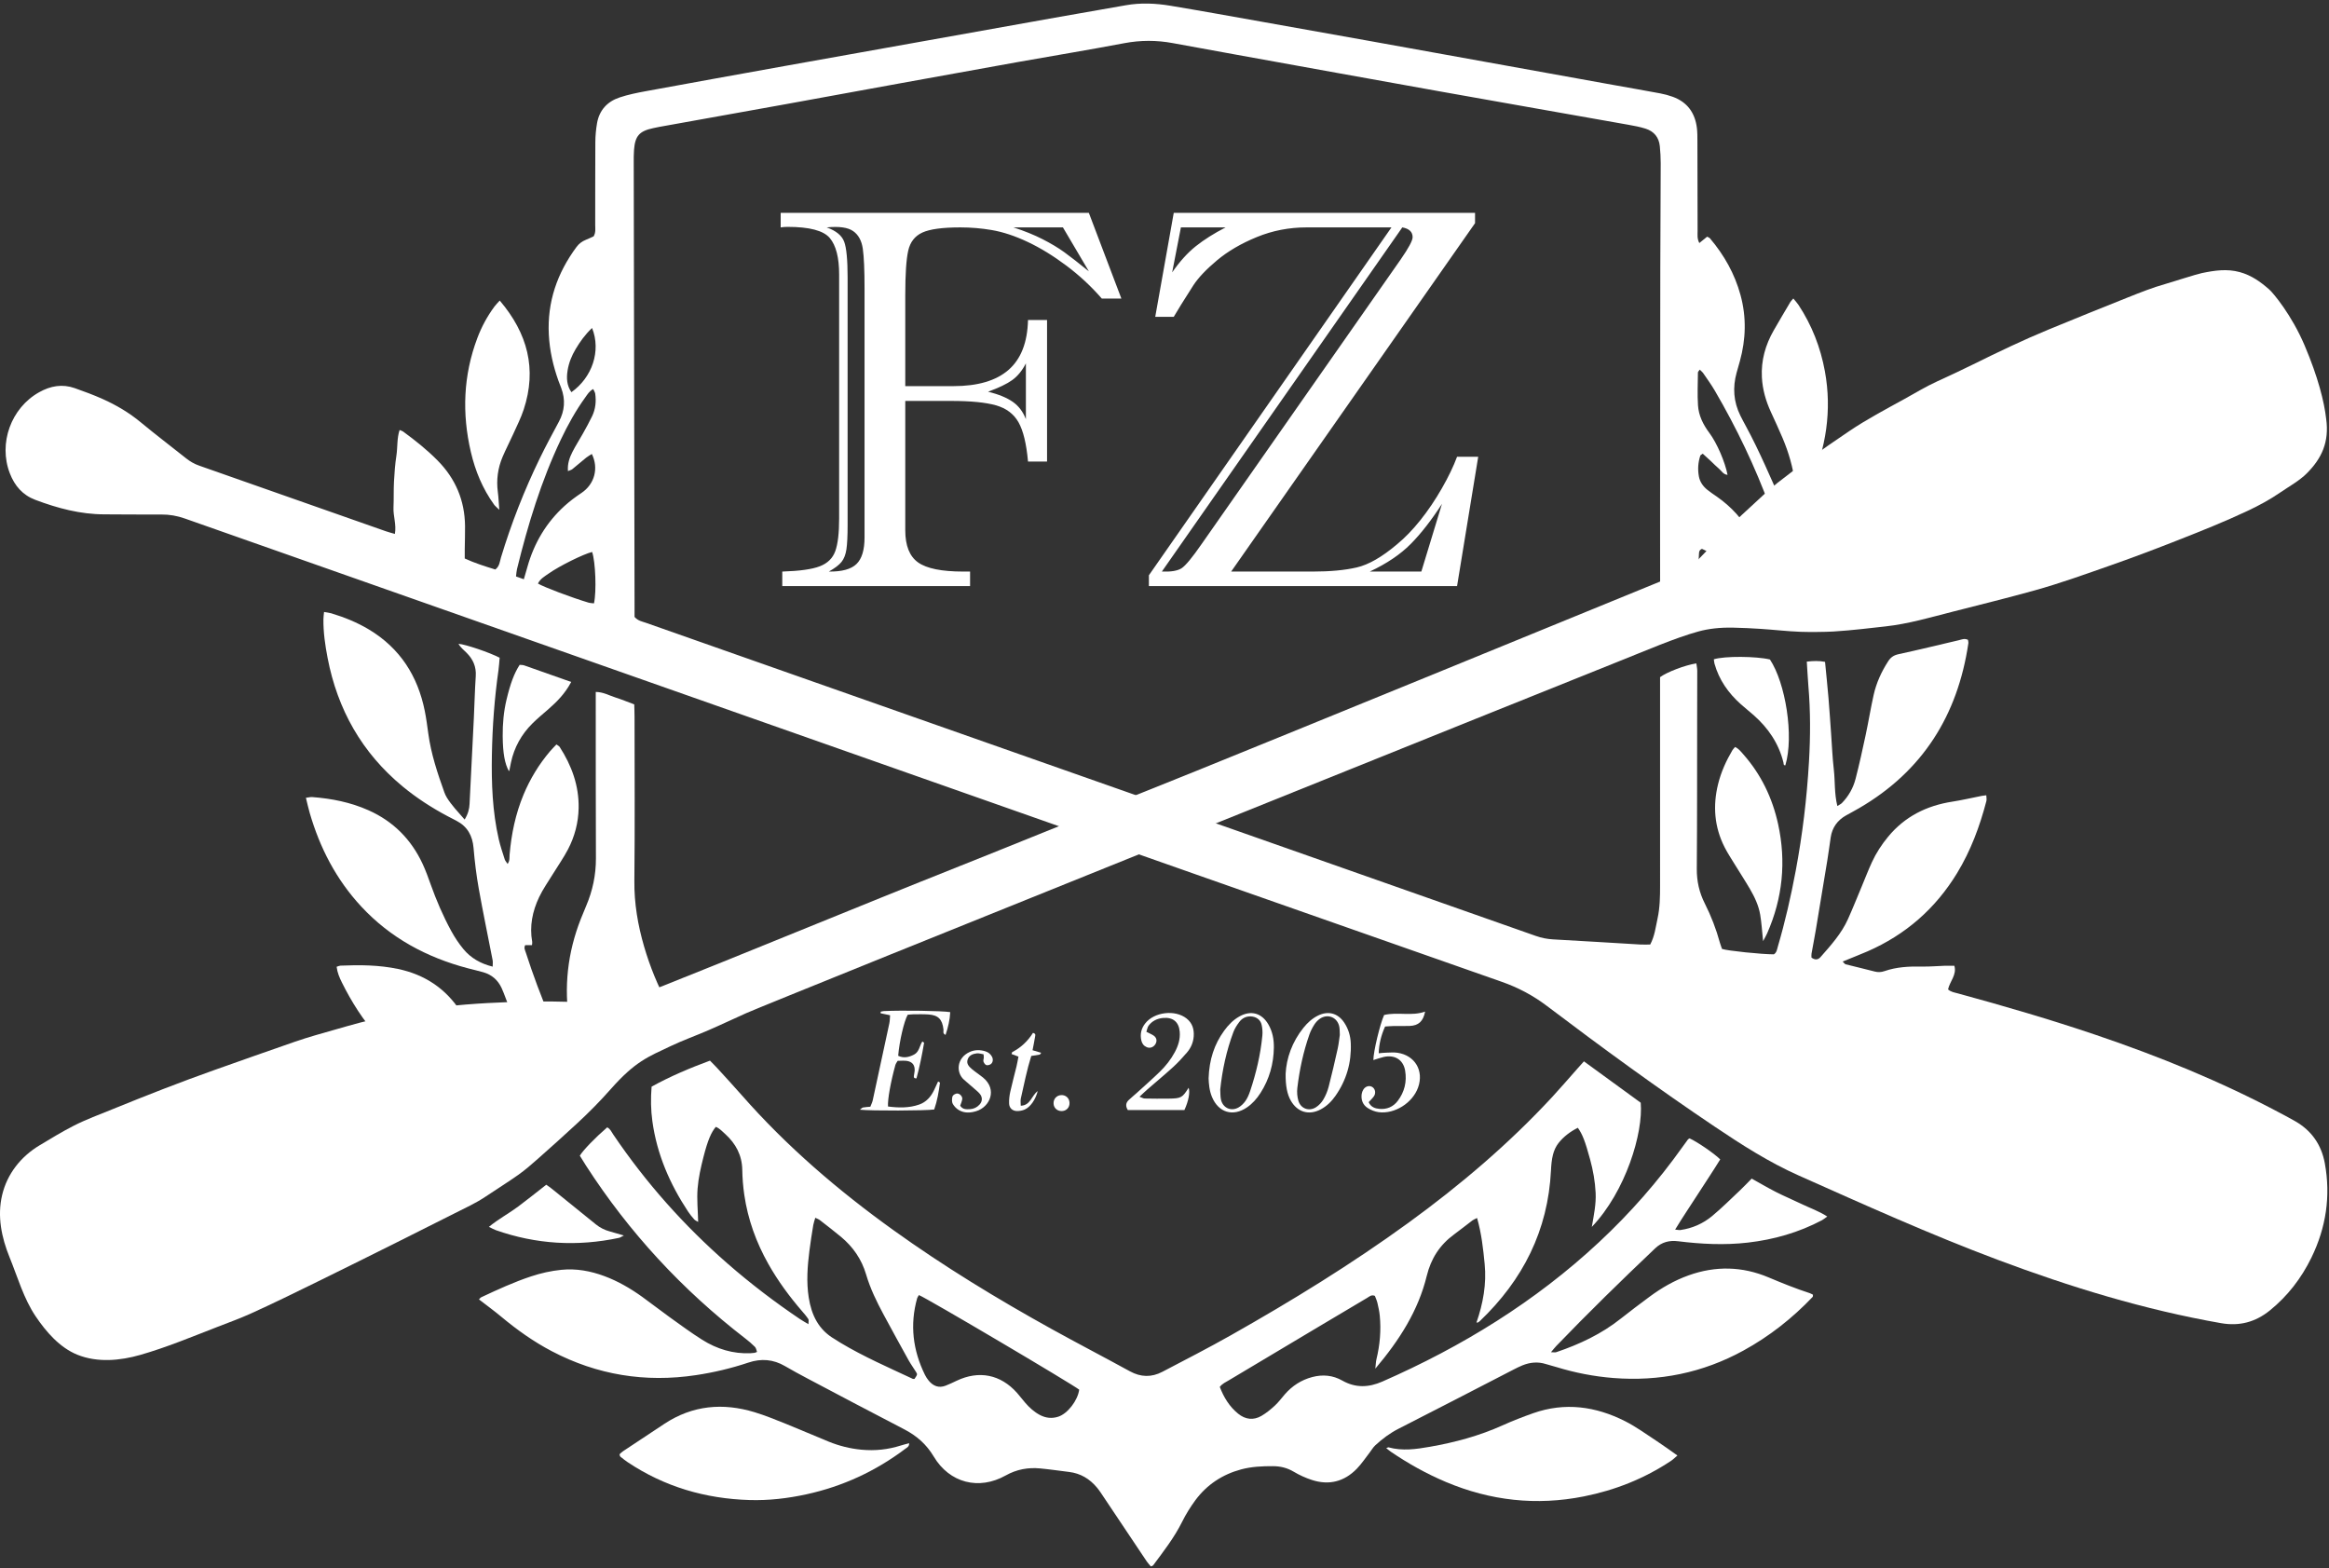 <svg width="652" height="439" viewBox="0 0 652 439" fill="none" xmlns="http://www.w3.org/2000/svg">
<rect x="0" y="0" width="652" height="439" fill="#333333" stroke="none"/>
<path d="M165.745 91.813C163.743 93.717 162.372 95.673 161.141 97.736C160.04 99.583 159.243 101.56 158.897 103.687C158.552 105.821 158.659 107.903 159.965 109.784C165.747 105.699 168.339 98.245 165.745 91.813ZM165.764 154.511C163.391 155.079 156.667 158.383 153.604 160.549C152.488 161.339 151.227 162.015 150.601 163.353C152.291 164.356 159.876 167.227 164.697 168.675C165.207 168.827 165.76 168.831 166.283 168.901C167.029 165.525 166.713 157.268 165.764 154.511ZM146.647 162.149C147.016 160.877 147.331 159.828 147.625 158.773C149.5 152.052 152.919 146.259 158.105 141.571C159.552 140.263 161.137 139.085 162.763 138.003C166.488 135.524 167.632 131.031 165.688 127.08C165.145 127.428 164.584 127.723 164.1 128.113C162.793 129.168 161.533 130.279 160.224 131.329C159.925 131.569 159.503 131.653 158.992 131.872C158.837 129.769 159.445 128.101 160.24 126.528C161.121 124.784 162.197 123.139 163.148 121.429C164.053 119.803 164.969 118.176 165.769 116.497C166.715 114.512 166.94 112.381 166.632 110.211C166.573 109.799 166.297 109.417 166.069 108.904C164.955 109.495 164.455 110.408 163.871 111.213C161.179 114.927 158.968 118.921 157.005 123.056C151.501 134.648 147.791 146.849 144.74 159.273C144.587 159.892 144.564 160.543 144.457 161.364C145.171 161.62 145.811 161.849 146.647 162.149ZM475.719 68.036C476.632 67.293 477.265 66.776 477.911 66.253C478.243 66.443 478.533 66.524 478.696 66.715C482.675 71.403 485.635 76.651 487.256 82.599C488.943 88.779 488.771 94.963 487.069 101.119C486.771 102.196 486.456 103.269 486.157 104.348C485.023 108.471 485.301 112.473 487.204 116.327C487.7 117.329 488.231 118.317 488.764 119.3C492.641 126.441 495.751 133.943 499.107 141.328C499.181 141.492 499.176 141.691 499.228 141.987C498.756 143.095 497.708 143.641 496.539 144.361C496.153 143.477 495.788 142.741 495.507 141.973C491.359 130.643 486.155 119.809 480.083 109.392C479.099 107.703 477.94 106.115 476.836 104.497C476.592 104.141 476.233 103.864 475.852 103.472C475.605 103.839 475.336 104.053 475.333 104.272C475.304 107.343 475.152 110.425 475.353 113.484C475.54 116.327 476.784 118.844 478.504 121.143C480.688 124.063 482.933 129.348 483.625 132.921C482.421 132.833 481.951 131.805 481.22 131.203C480.429 130.553 479.728 129.796 478.976 129.096C478.233 128.404 477.477 127.727 476.691 127.007C476.384 127.239 476.06 127.353 475.995 127.555C475.371 129.447 475.24 131.387 475.597 133.345C475.879 134.883 476.736 136.103 477.916 137.072C478.779 137.781 479.724 138.391 480.64 139.031C484.684 141.853 487.911 145.399 490.324 149.765C489.473 151.472 487.919 152.415 486.713 153.664C485.491 154.932 484.203 156.137 482.916 157.399C480.497 156.347 478.653 154.54 476.46 153.643C475.624 153.983 475.647 154.596 475.621 155.121C475.493 157.731 475.256 160.345 475.351 162.948C475.429 165.101 474.568 166.471 472.8 167.503C470.449 168.876 467.907 169.757 465.372 170.629C464.399 170.012 464.753 169.079 464.751 168.305C464.724 159.44 464.729 150.573 464.736 141.708C464.751 119.684 464.761 97.657 464.797 75.633C464.812 65.648 464.892 55.663 464.913 45.677C464.916 44.093 464.816 42.505 464.664 40.929C464.425 38.443 463.035 36.767 460.693 36.02C459.101 35.512 457.439 35.207 455.789 34.913C438.439 31.833 421.08 28.8 403.732 25.7C384.549 22.272 365.377 18.791 346.201 15.328C340.239 14.251 334.275 13.168 328.315 12.067C323.773 11.227 319.279 11.228 314.703 12.096C304.719 13.988 294.688 15.632 284.683 17.416C273.852 19.348 263.027 21.317 252.203 23.284C241.471 25.232 230.743 27.215 220.009 29.156C208.173 31.296 196.332 33.405 184.495 35.532C183.944 35.631 183.397 35.755 182.851 35.872C179.008 36.695 177.804 38.025 177.499 41.899C177.403 43.105 177.411 44.323 177.412 45.535C177.485 86.877 177.564 128.22 177.641 169.564C177.644 170.673 177.641 171.784 177.641 172.692C178.628 173.82 179.788 173.973 180.819 174.337C192.776 178.563 204.745 182.756 216.708 186.964C270.277 205.811 323.847 224.659 377.417 243.504C394.921 249.663 412.432 255.805 429.928 261.985C431.531 262.552 433.131 262.871 434.829 262.961C442.935 263.399 451.033 263.919 459.137 264.392C460.052 264.445 460.975 264.399 461.972 264.399C463.225 262.067 463.496 259.549 464.028 257.117C464.689 254.092 464.737 251.009 464.736 247.927C464.729 229.54 464.733 211.155 464.733 192.769C464.733 191.657 464.733 190.544 464.733 189.553C466.735 188.088 471.747 186.189 474.891 185.696C474.979 186.397 475.14 187.093 475.143 187.789C475.152 192.269 475.123 196.748 475.115 201.228C475.091 215.227 475.124 229.227 475.016 243.224C474.989 246.687 475.717 249.86 477.26 252.917C479.028 256.423 480.441 260.071 481.475 263.865C481.644 264.485 481.895 265.087 482.085 265.637C483.74 266.172 493.157 267.139 496.589 267.143C497.381 266.661 497.467 265.789 497.697 264.997C499.749 258.013 501.364 250.927 502.705 243.773C504.596 233.676 505.824 223.491 506.42 213.243C506.832 206.163 506.857 199.067 506.249 191.984C506.06 189.776 505.984 187.56 505.807 185.208C507.637 184.997 509.173 184.941 510.916 185.272C511.244 188.668 511.595 191.987 511.876 195.312C512.159 198.659 512.371 202.011 512.613 205.36C512.857 208.709 512.987 212.072 513.373 215.405C513.756 218.713 513.488 222.097 514.364 225.627C514.939 225.259 515.355 225.085 515.643 224.789C517.505 222.876 518.799 220.587 519.46 218.035C520.511 213.979 521.407 209.879 522.283 205.779C523.081 202.041 523.692 198.264 524.523 194.536C525.279 191.141 526.717 188.009 528.611 185.08C529.308 183.999 530.159 183.416 531.472 183.131C537.117 181.907 542.732 180.536 548.357 179.215C549.157 179.027 549.94 178.624 550.924 179.101C550.96 179.381 551.089 179.745 551.039 180.081C548.053 200.211 538.267 215.844 520.509 226.193C519.301 226.897 518.063 227.552 516.841 228.233C514.404 229.595 512.92 231.628 512.503 234.405C512.185 236.525 511.912 238.652 511.567 240.768C510.501 247.301 509.421 253.832 508.328 260.36C507.957 262.567 507.519 264.761 507.132 266.965C507.071 267.317 507.123 267.689 507.123 268.064C508.076 268.739 508.921 268.747 509.659 267.907C512.556 264.611 515.513 261.345 517.335 257.285C518.669 254.311 519.88 251.277 521.139 248.268C522.112 245.947 523.007 243.589 524.06 241.307C525.237 238.757 526.772 236.411 528.561 234.241C533.244 228.563 539.352 225.521 546.547 224.404C549.305 223.976 552.028 223.332 554.768 222.793C555.129 222.721 555.497 222.692 556.06 222.615C556.076 223.216 556.208 223.764 556.084 224.244C554.233 231.315 551.712 238.116 547.895 244.388C541.84 254.337 533.48 261.652 522.805 266.313C521.693 266.799 520.567 267.248 519.444 267.705C518.332 268.161 517.217 268.608 515.852 269.16C516.232 269.525 516.423 269.869 516.685 269.935C519.393 270.629 522.123 271.245 524.825 271.959C525.777 272.208 526.647 272.157 527.553 271.844C530.96 270.663 534.48 270.497 538.049 270.568C540.188 270.611 542.328 270.415 544.469 270.343C545.296 270.316 546.124 270.339 547.12 270.339C547.859 272.888 545.84 274.699 545.356 276.961C546.153 277.695 547.167 277.823 548.133 278.087C561.087 281.621 573.975 285.383 586.697 289.689C604.481 295.709 621.823 302.777 638.413 311.613C639.812 312.36 641.217 313.096 642.589 313.888C647.155 316.521 649.885 320.485 650.829 325.632C652.521 334.841 651.171 343.653 647.079 352.041C644.257 357.821 640.397 362.836 635.385 366.875C631.423 370.068 626.956 371.296 621.784 370.391C600.295 366.628 579.555 360.268 559.177 352.623C540.305 345.541 521.944 337.257 503.544 329.055C495.225 325.348 487.621 320.482 480.111 315.433C464.076 304.656 448.475 293.264 433.076 281.607C429.157 278.641 425.012 276.445 420.365 274.817C364.043 255.096 307.763 235.259 251.471 215.451C184.888 192.02 118.305 168.596 51.731 145.141C49.583 144.385 47.446 144.008 45.171 144.028C39.852 144.073 34.532 143.985 29.213 143.98C22.486 143.972 16.119 142.267 9.889 139.921C6.346 138.587 4.108 136.007 2.755 132.503C-0.497 124.083 3.087 114.193 10.974 109.788C14.167 108.005 17.445 107.429 20.916 108.648C23.552 109.575 26.18 110.547 28.728 111.687C32.567 113.404 36.164 115.528 39.43 118.239C43.594 121.695 47.914 124.959 52.146 128.333C53.254 129.217 54.434 129.88 55.784 130.353C73.209 136.455 90.621 142.595 108.039 148.719C108.807 148.988 109.602 149.183 110.545 149.46C111.011 146.809 110.051 144.461 110.157 142.064C110.265 139.641 110.167 137.208 110.294 134.788C110.422 132.367 110.602 129.939 110.97 127.547C111.331 125.197 111.08 122.748 111.867 120.367C112.341 120.569 112.625 120.635 112.841 120.792C116.236 123.271 119.516 125.884 122.48 128.88C127.511 133.967 130.106 140.072 130.188 147.225C130.213 149.371 130.133 151.516 130.108 153.661C130.098 154.491 130.107 155.32 130.107 156.336C132.909 157.631 135.809 158.54 138.671 159.42C139.873 158.491 139.908 157.181 140.244 156.068C143.139 146.495 146.777 137.213 151.153 128.225C152.827 124.788 154.641 121.419 156.455 118.052C158.107 114.984 158.332 111.855 157.111 108.607C156.849 107.908 156.559 107.22 156.309 106.517C154.837 102.364 153.872 98.115 153.643 93.692C153.167 84.524 155.988 76.429 161.395 69.129C162.087 68.193 162.955 67.552 164.023 67.125C164.795 66.815 165.547 66.451 166.185 66.163C166.832 65.065 166.627 64.015 166.629 63.007C166.648 55.26 166.613 47.515 166.664 39.768C166.676 38.008 166.839 36.229 167.14 34.493C167.771 30.853 170.009 28.429 173.439 27.284C175.812 26.489 178.3 25.984 180.769 25.531C193.973 23.104 207.187 20.724 220.4 18.348C233.34 16.021 246.283 13.72 259.224 11.405C271.248 9.255 283.269 7.093 295.293 4.955C301.901 3.779 308.52 2.657 315.127 1.476C319.319 0.725 323.512 0.919 327.661 1.607C336.4 3.057 345.113 4.647 353.835 6.193C363.657 7.936 373.479 9.688 383.3 11.449C394.22 13.409 405.137 15.384 416.056 17.355C427.892 19.491 439.728 21.629 451.565 23.764C455.969 24.557 460.38 25.317 464.779 26.141C465.965 26.364 467.147 26.681 468.281 27.093C472.379 28.585 474.545 31.621 475.051 35.883C475.193 37.083 475.183 38.304 475.187 39.517C475.208 47.916 475.209 56.315 475.24 64.713C475.244 65.703 475.064 66.737 475.719 68.036Z" fill="white"/>
<path d="M256 386.008C256.848 384.763 256.872 384.748 256.428 384.027C255.747 382.916 254.967 381.864 254.335 380.727C251.985 376.495 249.661 372.25 247.363 367.988C245.416 364.377 243.623 360.684 242.46 356.744C241.203 352.481 238.803 349.035 235.435 346.224C233.504 344.615 231.505 343.088 229.52 341.546C229.192 341.292 228.771 341.157 228.239 340.891C228.004 341.717 227.771 342.319 227.671 342.943C227.285 345.331 226.895 347.72 226.595 350.12C226.048 354.469 225.715 358.817 226.401 363.2C227.173 368.136 229.16 372.255 233.653 374.845C234.217 375.17 234.748 375.555 235.307 375.889C241.789 379.769 248.704 382.784 255.531 385.975C255.609 386.012 255.715 385.989 256 386.008ZM257.245 362.524C257.019 362.927 256.829 363.149 256.757 363.404C254.672 370.837 255.553 377.977 258.935 384.855C259.22 385.435 259.585 385.992 259.999 386.489C261.249 387.995 262.809 388.625 264.72 387.889C265.759 387.489 266.768 387.004 267.775 386.525C274.053 383.532 280.125 384.737 284.731 389.924C285.535 390.828 286.255 391.808 287.051 392.72C288.22 394.064 289.527 395.251 291.117 396.092C292.769 396.963 294.505 397.143 296.264 396.569C298.905 395.708 301.72 392.013 302.12 389.005C299.991 387.335 259.525 363.419 257.245 362.524ZM443.42 297.101C448.879 301.077 454.148 304.916 459.317 308.681C460.055 317.115 455.121 333.509 445.623 343.448C446.208 340.095 446.853 337.036 446.695 333.895C446.536 330.709 445.983 327.6 445.143 324.533C443.753 319.45 443.011 317.503 441.711 315.697C439.621 316.755 437.748 318.14 436.299 319.977C435.573 320.895 435.049 322.068 434.756 323.208C434.391 324.639 434.263 326.151 434.191 327.635C433.368 344.44 426.336 358.305 414.284 369.804C414.149 369.931 414.003 370.049 413.848 370.149C413.777 370.195 413.669 370.181 413.329 370.235C415.204 364.848 416.176 359.423 415.627 353.8C415.211 349.541 414.751 345.296 413.504 340.951C412.957 341.232 412.541 341.376 412.205 341.629C410.489 342.917 408.82 344.267 407.088 345.535C403.085 348.463 400.612 352.265 399.417 357.153C397.045 366.867 391.816 375.083 385.019 383.123C385.161 381.867 385.168 381.174 385.328 380.519C386.305 376.493 386.667 372.423 386.264 368.3C386.148 367.099 385.887 365.907 385.609 364.731C385.441 364.019 385.117 363.343 384.897 362.746C383.907 362.341 383.34 362.956 382.733 363.315C378.155 366.016 373.588 368.741 369.021 371.464C360.688 376.431 352.356 381.4 344.028 386.376C343.164 386.893 342.2 387.292 341.475 388.239C342.604 391.158 344.172 393.753 346.619 395.732C348.627 397.357 350.887 397.655 353.137 396.348C354.491 395.56 355.733 394.536 356.891 393.472C357.915 392.531 358.752 391.387 359.669 390.329C361.744 387.941 364.273 386.295 367.353 385.476C370.296 384.695 373.14 384.968 375.753 386.451C379.499 388.579 383.175 388.411 387.004 386.731C409.303 376.944 429.8 364.367 447.668 347.7C456.363 339.591 464.168 330.7 471.055 321.004C471.54 320.319 472.029 319.637 472.537 318.969C472.643 318.832 472.837 318.762 472.991 318.662C475.061 319.581 479.832 322.825 481.572 324.548C479.563 327.831 477.372 331.063 475.269 334.348C473.227 337.541 471.081 340.676 468.949 344.201C469.743 344.268 470.097 344.365 470.432 344.317C473.747 343.845 476.749 342.529 479.292 340.417C482.012 338.157 484.525 335.648 487.103 333.219C488.183 332.204 489.196 331.119 490.384 329.921C492.681 331.197 494.911 332.519 497.215 333.691C499.54 334.872 501.957 335.875 504.305 337.013C506.629 338.14 509.104 338.968 511.537 340.533C510.932 340.965 510.535 341.323 510.077 341.565C503.567 345.004 496.629 346.995 489.319 347.837C482.78 348.592 476.284 348.263 469.784 347.46C467.361 347.162 465.236 347.665 463.364 349.44C453.951 358.367 444.677 367.432 435.677 376.777C435.233 377.237 434.845 377.751 434.191 378.524C434.915 378.524 435.333 378.627 435.679 378.509C442.165 376.307 448.303 373.435 453.711 369.14C456.341 367.051 459.033 365.04 461.728 363.036C465.113 360.517 468.749 358.429 472.732 357.003C480.264 354.303 487.769 354.479 495.12 357.581C498.905 359.179 502.701 360.709 506.605 361.979C506.941 362.088 507.251 362.281 507.539 362.421C507.501 362.709 507.544 362.943 507.448 363.043C501.747 369.032 495.321 374.087 488.06 378.065C476.688 384.295 464.509 386.76 451.629 385.739C446.229 385.311 440.917 384.275 435.725 382.681C434.745 382.38 433.745 382.144 432.768 381.835C430.528 381.128 428.343 381.333 426.201 382.203C425.34 382.552 424.504 382.974 423.676 383.4C412.98 388.909 402.308 394.465 391.58 399.911C389.127 401.155 386.991 402.758 385 404.595C384.396 405.152 383.976 405.909 383.463 406.568C382.26 408.109 381.179 409.769 379.82 411.158C376.309 414.755 372.052 415.845 367.256 414.28C365.497 413.707 363.768 412.924 362.179 411.977C360.339 410.88 358.437 410.427 356.329 410.42C353.332 410.411 350.363 410.541 347.451 411.325C342.221 412.736 337.915 415.567 334.685 419.897C333.244 421.831 331.964 423.923 330.888 426.081C328.707 430.46 325.72 434.275 322.832 438.168C322.739 438.295 322.523 438.329 322.185 438.492C321.817 438.046 321.375 437.596 321.028 437.08C317.027 431.115 313.041 425.14 309.045 419.172C308.423 418.243 307.82 417.292 307.108 416.433C305.064 413.968 302.484 412.417 299.256 412.033C296.575 411.711 293.9 411.305 291.212 411.052C287.803 410.733 284.628 411.295 281.531 413.031C274.009 417.243 265.813 415.117 261.401 407.731C259.341 404.283 256.611 401.9 253.124 400.096C244.095 395.424 235.112 390.66 226.121 385.917C223.977 384.785 221.845 383.625 219.749 382.405C216.477 380.499 213.095 380.228 209.52 381.424C204.737 383.024 199.851 384.185 194.853 384.937C180.648 387.076 167.179 384.907 154.449 378.227C149.387 375.57 144.757 372.283 140.373 368.624C138.377 366.96 136.271 365.428 134.085 363.737C134.279 363.556 134.479 363.253 134.76 363.121C139.319 360.984 143.892 358.88 148.685 357.293C151.444 356.379 154.263 355.748 157.143 355.456C161.301 355.036 165.321 355.776 169.217 357.227C173.003 358.637 176.468 360.651 179.74 362.992C182.319 364.839 184.811 366.807 187.388 368.655C190.419 370.828 193.424 373.051 196.577 375.037C200.685 377.623 205.195 379.021 210.117 378.801C210.489 378.784 210.863 378.753 211.231 378.697C211.409 378.669 211.579 378.57 211.931 378.435C211.744 377.957 211.679 377.363 211.349 377.031C210.503 376.172 209.572 375.387 208.615 374.651C191.007 361.076 176.121 344.995 164.065 326.308C163.461 325.37 162.887 324.415 162.321 323.505C163.276 321.933 166.611 318.487 169.977 315.581C170.843 315.975 171.2 316.872 171.7 317.611C180.796 331.06 191.495 343.087 203.729 353.753C210.139 359.34 216.885 364.485 223.935 369.236C224.619 369.697 225.347 370.093 226.319 370.677C226.319 370.012 226.468 369.527 226.291 369.252C225.787 368.475 225.169 367.765 224.561 367.062C221.016 362.955 217.809 358.609 215.135 353.879C211.703 347.808 209.363 341.35 208.359 334.443C208.023 332.14 207.837 329.799 207.799 327.472C207.728 323.36 205.971 320.121 203.008 317.429C202.193 316.689 201.435 315.858 200.392 315.439C199.116 316.969 198.168 319.048 196.928 323.901C196.192 326.783 195.527 329.728 195.292 332.681C195.051 335.719 195.372 338.8 195.451 342.048C195.049 341.801 194.62 341.648 194.353 341.35C193.733 340.655 193.139 339.928 192.627 339.152C187.519 331.429 183.901 323.108 182.632 313.872C182.199 310.728 182.145 307.56 182.413 304.184C187.604 301.311 193.064 299.004 198.755 296.9C199.457 297.62 200.12 298.261 200.74 298.94C203.067 301.492 205.415 304.025 207.692 306.619C220.259 320.931 234.616 333.224 250.053 344.312C264.244 354.504 279.136 363.577 294.408 372.032C301.671 376.051 309.043 379.874 316.319 383.865C319.373 385.541 322.385 385.587 325.397 384.009C331.841 380.636 338.317 377.317 344.648 373.737C361.711 364.089 378.4 353.836 394.271 342.303C408.8 331.744 422.439 320.167 434.647 306.958C436.989 304.424 439.236 301.799 441.527 299.216C442.079 298.595 442.637 297.977 443.42 297.101Z" fill="white"/>
<path d="M130.077 229.417C131.062 227.772 131.384 226.453 131.453 225.043C131.847 217.031 132.262 209.019 132.652 201.007C132.842 197.093 132.927 193.175 133.187 189.265C133.363 186.635 132.427 184.544 130.619 182.735C129.84 181.955 128.936 181.275 128.351 180.219C130.292 180.352 137.184 182.684 139.872 184.127C139.772 185.224 139.715 186.424 139.547 187.608C138.429 195.468 137.843 203.372 137.704 211.304C137.564 219.243 137.844 227.165 139.633 234.949C140.069 236.851 140.709 238.707 141.301 240.571C141.427 240.964 141.751 241.293 142.103 241.839C142.773 240.883 142.593 240.035 142.66 239.257C143.153 233.46 144.324 227.823 146.568 222.435C148.411 218.009 150.879 213.961 153.98 210.307C154.517 209.675 155.113 209.092 155.771 208.393C156.14 208.671 156.507 208.823 156.683 209.096C160.036 214.304 162.104 219.923 161.987 226.201C161.911 230.279 160.889 234.156 159.013 237.752C157.767 240.14 156.193 242.356 154.784 244.66C153.472 246.805 152 248.875 150.927 251.135C149.055 255.077 148.201 259.255 148.988 263.651C149.033 263.908 148.956 264.188 148.928 264.569C148.28 264.569 147.671 264.569 147.039 264.569C146.584 265.311 146.995 265.997 147.213 266.68C149.217 272.895 151.496 279.008 154.061 285.015C154.421 285.859 154.721 286.729 155.052 287.595C153.293 288.149 148.3 288.389 145.097 288.093C144.847 287.623 144.491 287.088 144.261 286.503C143.347 284.157 142.475 281.796 141.577 279.444C141.212 278.487 140.861 277.521 140.432 276.592C139.396 274.353 137.689 272.847 135.308 272.164C133.876 271.755 132.419 271.428 130.977 271.047C119.449 268.007 109.309 262.567 101.127 253.756C94.128 246.219 89.538 237.349 86.694 227.527C86.309 226.196 86.017 224.839 85.64 223.324C86.369 223.237 86.905 223.085 87.427 223.124C92.855 223.532 98.135 224.583 103.14 226.807C110.091 229.897 115.113 234.952 118.307 241.819C119.17 243.675 119.874 245.611 120.558 247.541C122.151 252.035 124.034 256.4 126.309 260.583C127.283 262.372 128.432 264.105 129.73 265.675C131.8 268.177 134.513 269.744 137.923 270.588C137.923 269.841 138.008 269.3 137.911 268.792C136.62 262.111 135.221 255.449 134.028 248.752C133.36 244.995 132.891 241.192 132.573 237.388C132.283 233.925 130.854 231.351 127.753 229.743C126.925 229.313 126.094 228.891 125.27 228.453C120.809 226.083 116.586 223.352 112.69 220.127C101.301 210.697 94.483 198.599 91.706 184.149C91.018 180.573 90.498 176.975 90.542 173.319C90.549 172.688 90.648 172.059 90.716 171.308C91.499 171.449 92.148 171.503 92.758 171.687C96.431 172.795 99.969 174.227 103.269 176.205C111.966 181.421 116.945 189.2 118.917 199.02C119.338 201.12 119.617 203.249 119.906 205.373C120.679 211.048 122.473 216.439 124.398 221.795C124.586 222.317 124.827 222.833 125.12 223.305C126.455 225.447 128.193 227.253 130.077 229.417Z" fill="white"/>
<path d="M187.933 283.045C185.057 284.501 182.276 285.448 179.284 286.209C178.177 284.505 177.129 282.889 175.985 281.129C174.236 283.192 173.704 285.637 172.351 287.735C168.323 288.495 164.247 288.391 160.024 288.228C159.801 287.545 159.527 286.964 159.427 286.355C157.795 276.36 158.897 266.657 162.595 257.241C163.072 256.027 163.571 254.82 164.083 253.62C165.896 249.363 166.843 244.947 166.827 240.296C166.776 225.928 166.789 211.56 166.779 197.191C166.777 196.084 166.779 194.975 166.779 193.692C168.897 193.709 170.517 194.677 172.235 195.221C173.995 195.779 175.705 196.489 177.557 197.177C177.588 198.425 177.639 199.529 177.639 200.633C177.644 215.935 177.749 231.237 177.591 246.537C177.524 252.875 178.564 258.96 180.324 264.987C181.951 270.559 184.127 275.899 186.884 281.005C187.191 281.573 187.475 282.153 187.933 283.045Z" fill="white"/>
<path d="M388.071 405.375C388.527 405.205 388.625 405.127 388.696 405.146C392.588 406.225 396.453 405.669 400.324 404.989C407.325 403.763 414.135 401.925 420.64 398.997C423.44 397.739 426.311 396.616 429.207 395.596C438.091 392.464 446.684 393.664 454.908 397.813C458.053 399.399 460.932 401.521 463.895 403.458C465.757 404.676 467.551 406.003 469.595 407.435C468.888 408.032 468.395 408.539 467.819 408.921C460.353 413.896 452.171 417.14 443.392 418.888C430.113 421.533 417.249 420.099 404.791 414.848C399.361 412.558 394.241 409.705 389.375 406.389C389.004 406.137 388.664 405.839 388.071 405.375Z" fill="white"/>
<path d="M173.425 407.101C173.711 406.846 174.013 406.505 174.38 406.262C178.259 403.677 182.143 401.101 186.037 398.54C193.904 393.367 202.372 392.627 211.221 395.309C214.245 396.225 217.185 397.435 220.123 398.615C224.1 400.213 228.023 401.944 231.996 403.553C234.944 404.75 238 405.515 241.189 405.813C244.964 406.164 248.627 405.779 252.224 404.623C252.919 404.4 253.632 404.236 254.516 403.996C254.552 404.955 253.904 405.211 253.449 405.553C245.137 411.819 235.897 416.091 225.727 418.305C220.519 419.44 215.239 420.056 209.905 419.903C197.511 419.545 186.02 416.208 175.661 409.269C174.967 408.805 174.313 408.275 173.664 407.748C173.547 407.652 173.539 407.424 173.425 407.101Z" fill="white"/>
<path d="M139.901 84.132C147.731 93.34 150.333 103.317 146.617 114.617C145.835 116.997 144.684 119.26 143.653 121.553C142.699 123.679 141.612 125.745 140.7 127.889C139.361 131.041 138.919 134.335 139.371 137.751C139.565 139.216 139.617 140.7 139.776 142.707C139.04 141.984 138.619 141.675 138.327 141.271C135.113 136.819 133.058 131.847 131.816 126.525C129.295 115.712 129.699 105.06 133.637 94.615C134.828 91.455 136.425 88.509 138.435 85.792C138.811 85.284 139.273 84.839 139.901 84.132Z" fill="white"/>
<path d="M502.036 83.56C502.584 84.232 503.087 84.752 503.477 85.345C507.224 91.028 509.652 97.241 510.877 103.929C512.893 114.935 511.183 125.447 506.776 135.631C506.012 137.396 504.732 138.404 502.876 139.329C502.737 137.76 502.661 136.403 502.487 135.06C501.929 130.779 500.737 126.665 499.064 122.696C498.013 120.205 496.869 117.753 495.743 115.296C494.329 112.212 493.413 109 493.237 105.605C492.993 100.903 494.219 96.555 496.543 92.499C498.073 89.829 499.643 87.183 501.211 84.536C501.388 84.236 501.663 83.996 502.036 83.56Z" fill="white"/>
<path d="M493.576 263.455C493.281 260.66 493.151 258.337 492.765 256.059C492.327 253.468 491.2 251.091 489.883 248.832C488.476 246.424 486.941 244.089 485.483 241.708C484.56 240.203 483.587 238.716 482.789 237.144C479.928 231.501 479.471 225.575 480.976 219.487C481.807 216.125 483.228 212.985 484.984 210.004C485.163 209.701 485.439 209.457 485.744 209.099C486.763 209.589 487.379 210.412 488.041 211.161C493.025 216.801 496.18 223.379 497.779 230.688C500.079 241.196 499.056 251.407 494.713 261.263C494.425 261.916 494.059 262.532 493.576 263.455Z" fill="white"/>
<path d="M94.234 270.627C94.76 270.464 95.019 270.321 95.283 270.311C100.698 270.079 106.096 270.115 111.437 271.24C118.93 272.817 124.817 276.736 128.974 283.187C130.076 284.896 131.094 286.66 132.031 288.203C131.858 289.007 131.422 288.971 131.081 288.993C124.366 289.433 117.76 290.593 111.195 292.019C107.36 292.852 107.818 292.491 105.719 290.137C101.658 285.585 98.414 280.473 95.709 275.017C95.052 273.693 94.453 272.331 94.234 270.627Z" fill="white"/>
<path d="M479.785 184.555C482.761 183.612 491.672 183.687 495.487 184.607C499.843 191.144 502.277 206.055 499.801 214.245C499.235 214.26 499.353 213.776 499.28 213.479C497.968 208.132 495.028 203.808 490.948 200.204C489.761 199.156 488.516 198.176 487.333 197.123C483.853 194.021 481.259 190.335 479.977 185.803C479.88 185.456 479.864 185.087 479.785 184.555Z" fill="white"/>
<path d="M136.867 343.431C139.611 341.177 142.495 339.667 145.072 337.737C147.679 335.787 150.219 333.745 152.919 331.64C153.399 331.981 153.928 332.317 154.412 332.708C158.551 336.044 162.679 339.391 166.811 342.735C167.989 343.688 169.311 344.343 170.777 344.731C171.941 345.039 173.091 345.395 174.647 345.845C173.973 346.181 173.647 346.434 173.281 346.512C161.603 349.001 150.115 348.322 138.837 344.365C138.256 344.162 137.716 343.837 136.867 343.431Z" fill="white"/>
<path d="M159.908 190.899C158.184 194.149 155.965 196.379 153.577 198.471C152.035 199.82 150.444 201.123 148.996 202.567C145.959 205.599 143.945 209.228 143.045 213.445C142.889 214.173 142.757 214.904 142.607 215.632C142.588 215.716 142.515 215.788 142.467 215.865C141.319 213.812 140.772 210.899 140.729 206.073C140.697 202.617 141.001 199.189 141.809 195.816C142.881 191.341 143.933 188.499 145.477 186.108C145.865 186.151 146.343 186.119 146.759 186.264C151.055 187.76 155.34 189.284 159.908 190.899Z" fill="white"/>
<path d="M249.176 284.197C248.196 283.991 247.364 283.817 246.531 283.644C246.533 283.496 246.535 283.348 246.537 283.201C246.847 283.141 247.156 283.043 247.468 283.028C252.419 282.781 263.844 282.955 266.013 283.324C265.917 285.5 265.413 287.585 264.712 289.689C263.819 289.317 264.183 288.676 264.128 288.201C263.8 285.337 262.684 284.163 259.909 283.976C258.516 283.88 257.113 283.919 255.716 283.927C255.164 283.929 254.612 284.015 254.112 284.057C253.076 285.892 251.776 291.512 251.445 295.544C252.984 296.279 254.467 295.951 255.903 295.197C257.332 294.447 257.417 292.756 258.204 291.54C258.448 291.724 258.708 291.845 258.695 291.921C258.124 295.288 257.452 298.632 256.567 301.863C255.729 301.895 255.819 301.455 255.851 301.105C255.892 300.644 256.037 300.188 256.059 299.725C256.132 298.167 255.436 297.228 253.895 296.981C253.087 296.852 252.24 296.959 251.291 296.959C251.071 297.359 250.767 297.724 250.652 298.143C249.328 302.959 248.471 307.764 248.591 309.739C251.533 310.117 254.489 310.196 257.349 309.187C259.277 308.507 260.587 307.041 261.467 305.207C261.859 304.391 262.232 303.565 262.62 302.731C262.88 302.896 263.152 303.003 263.143 303.073C262.811 305.64 262.368 308.183 261.531 310.576C259.185 310.928 243.984 310.984 240.721 310.637C241.147 310.327 241.355 310.063 241.604 310.016C242.236 309.897 242.887 309.874 243.651 309.803C243.88 309.201 244.185 308.627 244.319 308.015C245.888 300.827 247.441 293.637 248.973 286.441C249.123 285.741 249.107 285.005 249.176 284.197Z" fill="white"/>
<path d="M375.08 289.712C375.032 288.796 375.065 288.135 374.953 287.497C374.473 284.772 371.664 283.609 369.417 285.231C368.828 285.655 368.301 286.239 367.916 286.855C367.375 287.715 366.897 288.643 366.561 289.6C364.859 294.448 363.792 299.453 363.187 304.545C363.048 305.715 363.148 306.992 363.479 308.12C364.132 310.337 366.436 311.188 368.399 309.955C369.228 309.432 369.979 308.624 370.477 307.776C371.132 306.667 371.639 305.427 371.964 304.177C372.873 300.668 373.687 297.132 374.475 293.592C374.777 292.235 374.909 290.839 375.08 289.712ZM359.912 300.549C360.127 296.26 361.704 291.665 364.921 287.676C366.047 286.281 367.352 285.084 368.971 284.288C371.823 282.884 374.539 283.604 376.305 286.245C377.472 287.991 378.065 289.96 378.149 292.043C378.369 297.44 376.939 302.377 373.829 306.803C372.747 308.345 371.417 309.653 369.733 310.548C366.447 312.295 363.212 311.344 361.363 308.105C360.372 306.372 359.864 304.025 359.912 300.549Z" fill="white"/>
<path d="M341.605 304.943C341.657 305.835 341.615 306.78 341.785 307.685C342.24 310.077 344.549 311.208 346.679 310.033C347.457 309.603 348.164 308.901 348.677 308.165C349.251 307.34 349.657 306.367 349.979 305.404C351.663 300.364 352.884 295.211 353.393 289.912C353.488 288.913 353.417 287.857 353.195 286.879C352.857 285.399 351.644 284.571 350.123 284.519C348.805 284.476 347.735 285.04 346.972 286.033C346.301 286.908 345.669 287.876 345.287 288.903C343.361 294.068 342.193 299.417 341.605 304.943ZM338.347 301.849C338.525 296.592 339.944 292.313 342.712 288.508C343.873 286.915 345.228 285.501 346.975 284.528C350.2 282.729 353.221 283.563 355.081 286.765C356.241 288.761 356.647 290.972 356.616 293.225C356.553 297.796 355.359 302.069 352.88 305.941C351.868 307.524 350.645 308.931 349.079 309.999C345.159 312.668 341.104 311.446 339.284 307.048C338.519 305.204 338.399 303.249 338.347 301.849Z" fill="white"/>
<path d="M320.924 288.832C321.801 289.277 322.409 289.517 322.94 289.872C323.824 290.461 323.991 291.436 323.437 292.309C322.881 293.185 321.916 293.511 321.032 293.135C320.193 292.776 319.721 292.137 319.517 291.263C319.111 289.515 319.485 287.935 320.565 286.527C323.073 283.257 328.987 282.547 332.197 285.115C333.803 286.396 334.316 288.113 334.181 290.081C334.06 291.815 333.388 293.353 332.272 294.647C331.059 296.053 329.797 297.436 328.425 298.688C326.088 300.821 323.645 302.84 321.257 304.92C320.569 305.519 319.916 306.157 319 307.008C319.684 307.251 320.068 307.497 320.457 307.505C322.692 307.548 324.928 307.564 327.163 307.533C330.684 307.482 330.989 307.296 332.753 304.495C333.201 305.709 332.74 308.211 331.569 310.739C326.329 310.739 321.041 310.739 315.731 310.739C315.064 309.663 315.129 308.739 315.995 307.921C316.739 307.219 317.54 306.577 318.297 305.887C320.432 303.944 322.599 302.035 324.671 300.028C326.348 298.404 327.792 296.569 328.9 294.497C329.836 292.745 330.423 290.901 330.267 288.879C330.053 286.095 328.408 284.701 325.605 284.955C323.951 285.104 322.545 285.779 321.543 287.116C321.239 287.524 321.173 288.109 320.924 288.832Z" fill="white"/>
<path d="M384.472 296.745C384.471 294.411 386.316 286.716 387.477 284.125C391.208 283.215 395.199 284.524 398.96 283.173C398.419 285.895 397.143 287.096 394.617 287.191C393.129 287.245 391.637 287.189 390.145 287.212C389.323 287.227 388.5 287.304 387.761 287.348C386.651 289.757 386.023 292.38 385.971 294.832C386.704 294.773 387.421 294.685 388.14 294.667C389.159 294.643 390.195 294.548 391.195 294.693C396.111 295.401 398.665 299.72 396.996 304.405C395.46 308.721 390.485 311.905 385.967 311.329C384.901 311.193 383.797 310.741 382.885 310.16C381.531 309.297 380.985 307.896 381.197 306.281C381.256 305.837 381.431 305.375 381.669 304.995C382.3 303.993 383.493 303.74 384.308 304.375C385.028 304.935 385.204 306.064 384.613 306.893C384.197 307.476 383.659 307.97 383.156 308.527C383.789 309.921 384.928 310.289 386.152 310.403C388.255 310.596 390.031 309.833 391.301 308.163C393.197 305.665 393.881 302.784 393.368 299.715C392.859 296.655 390.452 295.175 387.367 295.873C386.403 296.093 385.468 296.441 384.472 296.745Z" fill="white"/>
<path d="M275.347 295.127C274.704 295.028 274.068 294.793 273.467 294.864C272.329 294.997 271.241 295.407 270.868 296.651C270.515 297.827 271.3 298.583 272.079 299.264C272.637 299.755 273.261 300.168 273.856 300.616C274.303 300.952 274.759 301.275 275.191 301.628C279.304 304.999 277.115 309.874 273.301 311.045C271.632 311.558 269.969 311.639 268.439 310.748C267.752 310.346 267.12 309.692 266.727 309.001C266.444 308.508 266.491 307.748 266.585 307.137C266.683 306.516 267.505 306.053 268.084 306.113C268.765 306.184 269.487 306.974 269.379 307.687C269.283 308.316 269.001 308.916 268.808 309.513C269.485 310.601 270.539 310.54 271.555 310.484C272.616 310.424 273.532 309.979 274.248 309.179C275.055 308.277 275.087 307.109 274.256 306.145C273.776 305.587 273.179 305.124 272.621 304.633C271.713 303.835 270.792 303.051 269.88 302.259C267.575 300.251 267.788 296.135 271.472 294.472C272.873 293.84 274.368 293.829 275.844 294.289C276.677 294.549 277.328 295.059 277.727 295.845C278.081 296.54 277.977 297.435 277.375 297.872C277.045 298.109 276.479 298.273 276.124 298.153C275.777 298.039 275.463 297.557 275.321 297.168C275.208 296.859 275.395 296.445 275.413 296.077C275.425 295.815 275.379 295.548 275.347 295.127Z" fill="white"/>
<path d="M285.76 309.523C288.504 309.455 288.764 306.687 290.508 305.427C289.885 307.836 288.464 309.888 286.857 310.595C286.199 310.885 285.416 311.023 284.695 311.011C283.441 310.989 282.548 310.183 282.495 308.917C282.447 307.817 282.588 306.681 282.827 305.6C283.348 303.233 283.995 300.896 284.564 298.539C284.779 297.652 284.924 296.751 285.116 295.776C284.356 295.489 283.769 295.271 283.184 295.051C283.271 294.819 283.285 294.561 283.404 294.5C285.844 293.235 287.765 291.392 289.179 289.128C290.088 289.347 289.809 289.901 289.751 290.287C289.568 291.471 289.317 292.644 289.06 293.988C289.924 294.245 290.665 294.464 291.475 294.704C291.255 294.983 291.175 295.195 291.056 295.216C290.333 295.357 289.601 295.455 288.697 295.593C287.468 299.507 286.693 303.523 285.779 307.5C285.641 308.093 285.76 308.744 285.76 309.523Z" fill="white"/>
<path d="M299.413 308.735C299.444 310.06 298.487 311.035 297.165 311.02C295.952 311.005 295.027 310.155 294.948 308.979C294.859 307.662 295.761 306.627 297.065 306.551C298.376 306.476 299.383 307.411 299.413 308.735Z" fill="white"/>
<path d="M525.589 123.932C526.544 122.851 527.497 121.769 528.445 120.696C529.392 121.484 529.52 121.884 528.965 122.192C527.855 122.808 526.689 123.325 525.545 123.884L525.589 123.932Z" fill="white"/>
<path d="M525.545 123.884C525.332 124.096 525.117 124.309 524.904 124.521C524.847 124.431 524.789 124.34 524.732 124.248C525.019 124.143 525.304 124.039 525.589 123.932L525.545 123.884Z" fill="white"/>
<path d="M651.207 117.257C652.109 123.721 649.964 128.328 645.78 132.508C643.668 134.619 640.787 136.187 638.336 137.873C635.473 139.843 632.411 141.493 629.271 142.976C622.836 146.013 616.16 148.673 609.536 151.275C603.491 153.651 597.405 155.963 591.273 158.113C584.081 160.636 576.833 163.261 569.484 165.299C561.988 167.375 554.431 169.251 546.893 171.168C540.583 172.772 534.252 174.652 527.771 175.356C523.683 175.799 518.719 176.437 513.305 176.776C510.976 176.921 506.34 176.944 504.012 176.86C500.285 176.724 496.584 176.272 492.861 176.037C490.353 175.877 487.949 175.752 485.221 175.696C481.461 175.619 478.331 175.985 475.488 176.76C469.032 178.517 460.401 182.272 453.352 185.063C445.971 187.984 216.152 280.383 208.925 283.6C205.365 285.187 201.847 286.868 198.269 288.412C194.771 289.924 191.165 291.211 187.721 292.847C181.417 295.841 177.869 297.077 170.92 304.936C167.916 308.333 164.78 311.507 161.447 314.575C157.897 317.841 154.324 321.084 150.703 324.272C148.884 325.874 147.068 327.479 145.084 328.879C142.08 331.001 138.941 332.952 135.884 335.001C133.159 336.827 130.185 338.169 127.268 339.645C122.162 342.223 117.05 344.788 111.933 347.346C104.305 351.16 96.667 354.957 89.007 358.711C82.74 361.783 76.473 364.874 70.11 367.744C67.075 369.115 63.953 370.236 60.847 371.443C53.73 374.205 46.661 377.153 39.313 379.264C33.599 380.905 27.245 381.489 21.634 379.216C16.701 377.216 12.899 372.807 9.98 368.476C6.618 363.491 4.93 357.48 2.683 351.96C0.433 346.431 -0.807 340.474 0.59 334.555C2.003 328.564 5.86 323.735 11.101 320.592C14.232 318.715 17.404 316.772 20.656 315.115C24.148 313.336 27.892 311.974 31.519 310.492C40.954 306.641 50.413 302.94 60.014 299.531C67.492 296.872 74.979 294.243 82.474 291.637C86.332 290.296 90.291 289.221 94.216 288.097C98.621 286.839 102.977 285.565 107.49 284.752C113.035 283.752 118.531 282.325 124.149 281.761C127.934 281.379 132.768 280.981 136.565 280.779C145.715 280.292 151.992 280.224 160.484 280.463C163.603 280.549 168.605 280.401 170.339 280.231C174.053 279.869 176.947 278.957 180.513 277.817C184.087 276.673 187.557 275.175 191.043 273.791C194.743 272.32 198.437 270.837 202.128 269.345C216.893 263.377 231.64 257.368 246.399 251.383C261.099 245.421 275.859 239.616 290.557 233.652C305.292 227.675 320.051 221.761 334.805 215.836C349.555 209.911 461.317 164.225 464.848 162.749C468.005 161.429 471.036 160.736 473.567 158.408C476.351 155.845 478.868 152.977 481.477 150.241C484.131 147.461 486.852 144.792 489.704 142.22C492.301 139.876 494.837 137.344 497.596 135.175C504.055 130.1 509.919 125.929 517.629 120.724C522.588 117.375 527.839 114.608 533.069 111.728C536.199 110.005 539.04 108.253 542.295 106.764C545.632 105.236 549.139 103.607 552.431 101.976C559.412 98.52 566.412 95.164 573.617 92.195C581 89.153 588.401 86.159 595.817 83.205C599.241 81.841 602.667 80.479 606.22 79.484C607.967 78.993 614.708 76.796 616.431 76.439C619.993 75.701 623.451 75.191 627.019 76.168C630.255 77.056 632.787 78.852 635.269 81.036C636.423 82.049 641.561 88.205 645.157 96.66C648.979 105.645 650.681 112.557 651.207 117.257Z" fill="white"/>
<path d="M392.128 72.617C394.349 69.408 395.46 67.335 395.46 66.397C395.46 64.915 394.497 64.001 392.572 63.656L325.26 159.996C327.825 160.096 329.667 159.788 330.776 159.071C331.887 158.356 333.776 156.072 336.441 152.221L392.128 72.617ZM330.591 63.656L328.147 76.244C330.269 73.185 332.479 70.741 334.775 68.915C337.071 67.088 339.848 65.335 343.107 63.656H330.591ZM397.904 159.996L403.68 141.04C400.717 145.631 397.793 149.384 394.905 152.296C392.017 155.209 388.203 157.776 383.464 159.996H397.904ZM367.543 159.996C372.38 159.996 376.465 159.615 379.799 158.848C383.131 158.084 386.895 155.924 391.091 152.371C393.312 150.544 395.496 148.285 397.644 145.595C399.792 142.903 401.791 139.941 403.643 136.708C405.495 133.476 406.913 130.524 407.901 127.859H413.824L407.901 164.069H321.632V161.033L389.535 63.656H365.765C360.877 63.656 356.237 64.557 351.844 66.36C347.449 68.163 343.736 70.333 340.699 72.875C337.664 75.419 335.453 77.752 334.072 79.875C331.356 84.12 329.528 87.057 328.591 88.687H323.408L328.591 59.584H412.936V62.472L344.661 159.996H367.543ZM297.564 63.656H283.717C286.777 64.645 289.493 65.743 291.861 66.952C294.232 68.163 296.269 69.384 297.972 70.617C299.675 71.852 301.957 73.629 304.821 75.948L297.564 63.656ZM242.027 80.688C242.027 75.604 241.865 71.927 241.545 69.655C241.223 67.384 240.324 65.729 238.841 64.693C237.361 63.656 234.891 63.312 231.437 63.656C234.053 64.595 235.683 65.928 236.324 67.655C236.967 69.384 237.287 72.716 237.287 77.652V146.963C237.287 150.025 237.176 152.296 236.955 153.776C236.732 155.257 236.275 156.431 235.584 157.293C234.891 158.159 233.707 159.06 232.029 159.996C235.683 160.045 238.26 159.343 239.768 157.885C241.273 156.431 242.027 153.951 242.027 150.444V80.688ZM283.532 112.492C285.185 113.653 286.407 115.271 287.197 117.343V101.719C286.161 103.743 284.889 105.297 283.384 106.384C281.877 107.469 279.619 108.557 276.608 109.643C279.569 110.383 281.877 111.333 283.532 112.492ZM308.449 83.576C305.488 80.169 302.18 77.096 298.527 74.357C294.873 71.617 291.271 69.408 287.716 67.729C284.161 66.052 280.803 64.94 277.644 64.397C274.781 63.904 271.844 63.656 268.832 63.656C263.847 63.656 260.304 64.137 258.207 65.1C256.108 66.063 254.787 67.765 254.245 70.211C253.701 72.653 253.429 76.788 253.429 82.613V108.088H266.907C273.72 108.088 278.867 106.569 282.347 103.533C285.828 100.497 287.641 95.845 287.789 89.575H293.121V129.192H287.789C287.345 124.205 286.457 120.54 285.124 118.195C283.791 115.851 281.68 114.271 278.792 113.456C275.904 112.641 271.745 112.233 266.315 112.233H253.429V148.445C253.429 152.74 254.627 155.739 257.021 157.443C259.416 159.145 263.623 159.996 269.647 159.996H271.572V164.069H218.996V159.996C223.833 159.848 227.339 159.356 229.511 158.516C231.684 157.677 233.128 156.257 233.844 154.257C234.559 152.259 234.916 149.211 234.916 145.113V80.392V76.837C234.916 72.099 234.04 68.692 232.289 66.619C230.536 64.545 226.599 63.508 220.477 63.508C220.131 63.508 219.811 63.521 219.515 63.544C219.219 63.571 218.896 63.608 218.552 63.656V59.584H304.821L313.929 83.576H308.449Z" fill="white"/>
</svg>
